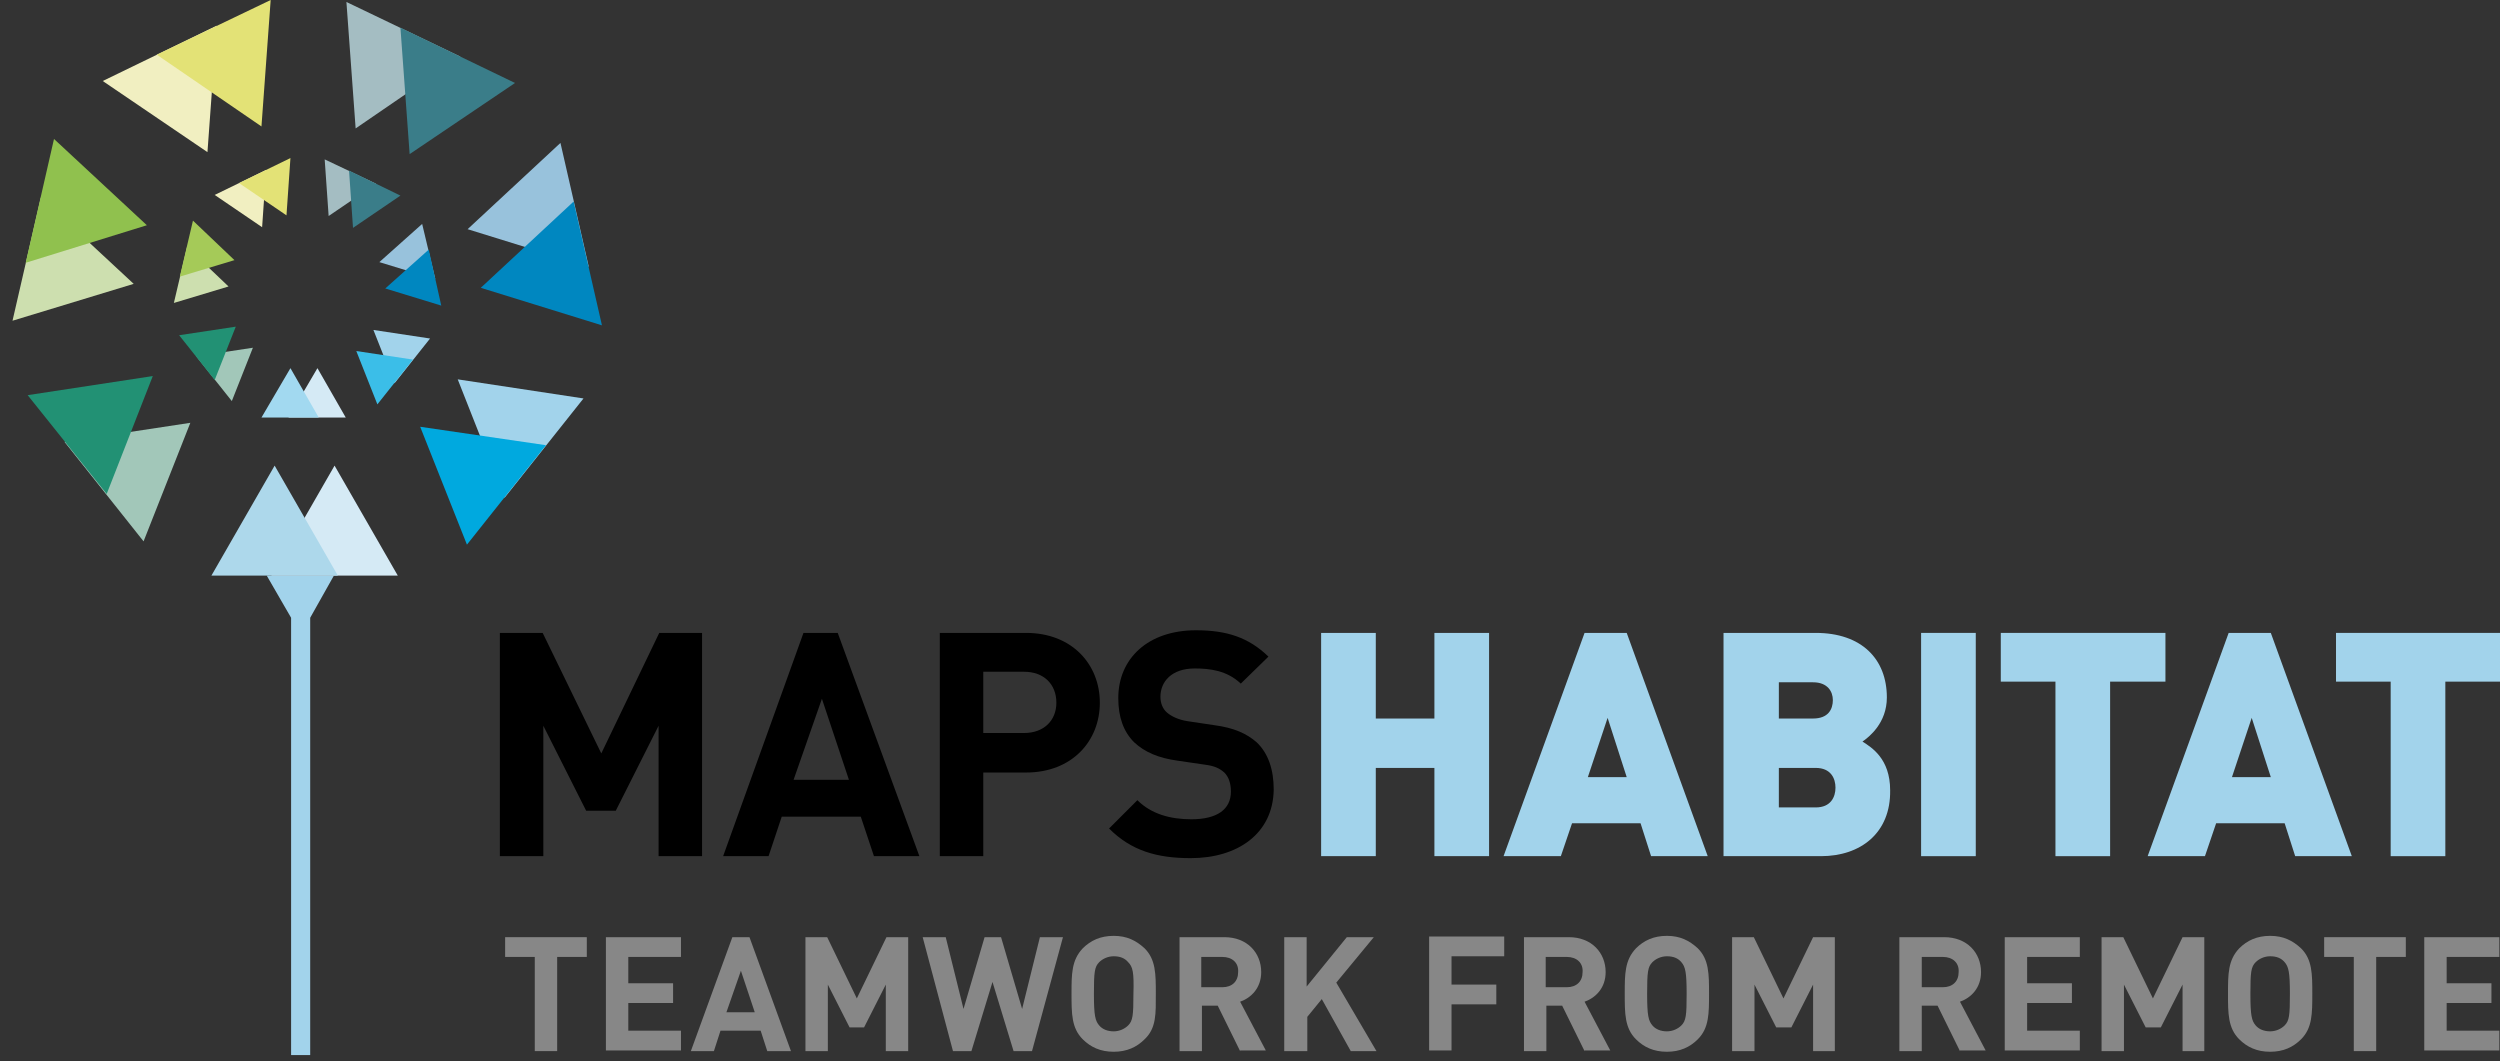 <svg xmlns="http://www.w3.org/2000/svg" xmlns:xlink="http://www.w3.org/1999/xlink" id="Livello_1" x="0px" y="0px" viewBox="0 0 379.6 161.1" style="enable-background:new 0 0 379.6 161.1;" xml:space="preserve">
<rect x="0" y="0" width="379.6" height="161.1" fill="#333333" stroke="none"/>
<style type="text/css">
	.st0{fill:#A4BDC2;}
	.st1{fill:#3A7D89;}
	.st2{fill:#A2C7B9;}
	.st3{fill:#229174;}
	.st4{fill:#D5EAF5;}
	.st5{fill:#A2D9F0;}
	.st6{fill:#A2D3EB;}
	.st7{fill:#3BBEE8;}
	.st8{fill:#F1EFC1;}
	.st9{fill:#E3E276;}
	.st10{fill:#CDDFAF;}
	.st11{fill:#A5CA58;}
	.st12{fill:#90C14E;}
	.st13{fill:#ADD8EB;}
	.st14{fill:#00A9DF;}
	.st15{fill:#98C2DC;}
	.st16{fill:#0087C0;}
	.st17{fill:#878787;}
</style>
<polygon class="st0" points="57.1,27.9 49.3,24.2 49.9,32.8 "></polygon>
<polygon class="st1" points="60.8,29.7 53,25.9 53.6,34.6 "></polygon>
<polygon class="st2" points="29.8,54.1 35.2,60.9 38.4,52.8 "></polygon>
<polygon class="st3" points="27.2,50.9 32.6,57.7 35.8,49.6 "></polygon>
<polygon class="st4" points="43.8,63.4 52.5,63.4 48.2,55.9 "></polygon>
<polygon class="st5" points="39.7,63.4 48.4,63.4 44.1,55.9 "></polygon>
<polygon class="st6" points="59.9,58.2 65.3,51.4 56.7,50.1 "></polygon>
<polygon class="st7" points="57.3,61.4 62.7,54.6 54.1,53.3 "></polygon>
<polygon class="st8" points="40.4,25.8 32.6,29.6 39.8,34.5 "></polygon>
<polygon class="st9" points="44.1,24 36.3,27.8 43.5,32.7 "></polygon>
<polygon class="st10" points="28.4,37.5 26.4,46 34.7,43.5 "></polygon>
<polygon class="st11" points="29.3,33.5 27.3,42 35.6,39.5 "></polygon>
<polygon class="st6" points="50.7,87.4 40.5,87.4 44.2,93.8 44.2,160.2 47.1,160.2 47.1,93.8 "></polygon>
<polygon class="st0" points="69.9,8.6 52.6,0.3 54,19.5 "></polygon>
<polygon class="st1" points="78.2,12.6 60.8,4.2 62.2,23.4 "></polygon>
<polygon class="st8" points="32.9,3.9 15.6,12.3 31.5,23.1 "></polygon>
<polygon class="st9" points="41.1,0 23.8,8.3 39.7,19.2 "></polygon>
<polygon class="st10" points="6.2,30 1.9,48.7 20.3,43.1 "></polygon>
<polygon class="st12" points="8.2,21.1 3.9,39.9 22.3,34.2 "></polygon>
<polygon class="st2" points="9.8,67.1 21.8,82.2 28.9,64.2 "></polygon>
<polygon class="st3" points="4.2,60 16.2,75 23.2,57.1 "></polygon>
<polygon class="st4" points="41.2,87.4 60.4,87.4 50.8,70.7 "></polygon>
<polygon class="st13" points="32.1,87.4 51.3,87.4 41.7,70.7 "></polygon>
<polygon class="st6" points="76.6,75.6 88.6,60.5 69.5,57.6 "></polygon>
<polygon class="st14" points="70.9,82.7 82.9,67.6 63.8,64.8 "></polygon>
<polygon class="st15" points="89.4,40.5 85.1,21.7 71,34.8 "></polygon>
<polygon class="st16" points="91.4,49.4 87.1,30.6 73,43.7 "></polygon>
<polygon class="st15" points="66.1,42.4 64.1,34 57.6,39.8 "></polygon>
<polygon class="st16" points="67,46.4 65.1,37.9 58.5,43.8 "></polygon>
<g>
	<path d="M100,130v-19.8l-6.5,12.9h-4.5l-6.5-12.9V130h-6.6V96.1h6.5l8.9,18.3l8.8-18.3h6.5V130H100z"></path>
	<path d="M132.7,130l-2-6h-12l-2,6h-6.9L122,96.1h5.2l12.4,33.9H132.7z M124.8,106.1l-4.3,12.3h8.4L124.8,106.1z"></path>
	<path d="M155.8,117.3h-6.5V130h-6.6V96.1h13.1c7,0,11.2,4.8,11.2,10.6C167,112.5,162.8,117.3,155.8,117.3z M155.5,102h-6.2v9.3h6.2   c3,0,4.9-1.9,4.9-4.6C160.4,103.9,158.5,102,155.5,102z"></path>
	<path d="M180.8,130.3c-5.1,0-9-1.1-12.4-4.5l4.3-4.3c2.1,2.1,5,2.9,8.2,2.9c3.9,0,6-1.5,6-4.2c0-1.2-0.3-2.2-1-2.9   c-0.7-0.6-1.4-1-3-1.2l-4.1-0.6c-2.9-0.4-5-1.3-6.6-2.8c-1.6-1.6-2.4-3.8-2.4-6.7c0-6,4.5-10.3,11.8-10.3c4.7,0,8,1.1,11,4   l-4.2,4.1c-2.1-2-4.7-2.3-7-2.3c-3.5,0-5.2,2-5.2,4.3c0,0.9,0.3,1.8,1,2.4c0.7,0.6,1.8,1.1,3.1,1.3l4,0.6c3.1,0.4,5,1.3,6.5,2.6   c1.8,1.7,2.6,4.2,2.6,7.2C193.3,126.6,187.9,130.3,180.8,130.3z"></path>
</g>
<g>
	<path class="st6" d="M217.8,130v-13.4h-8.9V130h-8.3V96.1h8.3v13h8.9v-13h8.3V130H217.8z"></path>
	<path class="st6" d="M250.7,130l-1.6-5h-10.4l-1.7,5h-8.7l12.3-33.9h6.4l12.3,33.9H250.7z M244.1,109l-3,9h5.9L244.1,109z"></path>
	<path class="st6" d="M276.5,130h-14.8V96.1h14c7,0,10.8,4,10.8,9.8c0,3.9-2.7,6-3.7,6.7c1.4,0.9,4.2,2.6,4.2,7.4   C287.1,126.5,282.5,130,276.5,130z M275.3,103.6h-5.2v5.5h5.2c2.3,0,3-1.4,3-2.8C278.3,105,277.5,103.6,275.3,103.6z M275.7,116.6   h-5.6v6h5.6c2.3,0,3-1.6,3-3S278,116.6,275.7,116.6z"></path>
	<path class="st6" d="M291.7,130V96.1h8.3V130H291.7z"></path>
	<path class="st6" d="M320.4,103.5V130h-8.3v-26.5h-8.3v-7.4h25v7.4H320.4z"></path>
	<path class="st6" d="M348.5,130l-1.6-5h-10.4l-1.7,5h-8.7l12.3-33.9h6.4l12.3,33.9H348.5z M341.9,109l-3,9h5.9L341.9,109z"></path>
	<path class="st6" d="M371.3,103.5V130h-8.3v-26.5h-8.3v-7.4h25v7.4H371.3z"></path>
</g>
<g>
	<path class="st17" d="M84.6,145.3v14.3h-3.4v-14.3h-4.5v-3h12.4v3H84.6z"></path>
	<path class="st17" d="M92,159.6v-17.3h11.4v3h-8v4h6.8v3h-6.8v4.2h8v3H92z"></path>
	<path class="st17" d="M116.5,159.6l-1-3.1h-6.1l-1,3.1h-3.5l6.3-17.3h2.6l6.3,17.3H116.5z M112.5,147.4l-2.2,6.3h4.3L112.5,147.4z"></path>
	<path class="st17" d="M134.5,159.6v-10.1l-3.3,6.5H129l-3.3-6.5v10.1h-3.4v-17.3h3.3l4.5,9.3l4.5-9.3h3.3v17.3H134.5z"></path>
	<path class="st17" d="M156.7,159.6h-2.8l-3.2-10.5l-3.2,10.5h-2.8l-4.6-17.3h3.5l2.7,10.9l3.2-10.9h2.5l3.2,10.9l2.7-10.9h3.5   L156.7,159.6z"></path>
	<path class="st17" d="M173.8,157.8c-1.2,1.2-2.7,1.9-4.7,1.9s-3.5-0.7-4.7-1.9c-1.7-1.7-1.7-3.9-1.7-6.9s0-5.1,1.7-6.9   c1.2-1.2,2.7-1.9,4.7-1.9s3.4,0.7,4.7,1.9c1.7,1.7,1.7,3.9,1.7,6.9S175.6,156.1,173.8,157.8z M171.3,146.1   c-0.5-0.6-1.2-0.9-2.2-0.9c-0.9,0-1.7,0.4-2.2,0.9c-0.7,0.7-0.8,1.5-0.8,4.8c0,3.3,0.2,4.1,0.8,4.8c0.5,0.6,1.3,0.9,2.2,0.9   c0.9,0,1.7-0.4,2.2-0.9c0.7-0.7,0.8-1.5,0.8-4.8C172.2,147.6,172,146.8,171.3,146.1z"></path>
	<path class="st17" d="M188.3,159.6l-3.4-6.9h-2.4v6.9h-3.4v-17.3h6.8c3.5,0,5.6,2.4,5.6,5.3c0,2.4-1.5,3.9-3.2,4.5l3.9,7.4H188.3z    M185.6,145.3h-3.2v4.6h3.2c1.5,0,2.4-0.9,2.4-2.3C188.1,146.2,187.1,145.3,185.6,145.3z"></path>
	<path class="st17" d="M205.1,159.6l-4.4-7.9l-2.2,2.7v5.2H195v-17.3h3.4v7.5l6.1-7.5h4.1l-5.7,6.9l6.1,10.4H205.1z"></path>
	<path class="st17" d="M220.4,145.3v4.2h6.8v3h-6.8v7H217v-17.3h11.4v3H220.4z"></path>
	<path class="st17" d="M240.6,159.6l-3.4-6.9h-2.4v6.9h-3.4v-17.3h6.8c3.5,0,5.6,2.4,5.6,5.3c0,2.4-1.5,3.9-3.2,4.5l3.9,7.4H240.6z    M237.9,145.3h-3.2v4.6h3.2c1.5,0,2.4-0.9,2.4-2.3C240.4,146.2,239.4,145.3,237.9,145.3z"></path>
	<path class="st17" d="M257.8,157.8c-1.2,1.2-2.7,1.9-4.7,1.9s-3.5-0.7-4.7-1.9c-1.7-1.7-1.7-3.9-1.7-6.9s0-5.1,1.7-6.9   c1.2-1.2,2.7-1.9,4.7-1.9s3.4,0.7,4.7,1.9c1.7,1.7,1.7,3.9,1.7,6.9S259.5,156.1,257.8,157.8z M255.3,146.1   c-0.5-0.6-1.2-0.9-2.2-0.9c-0.9,0-1.7,0.4-2.2,0.9c-0.7,0.7-0.8,1.5-0.8,4.8c0,3.3,0.2,4.1,0.8,4.8c0.5,0.6,1.3,0.9,2.2,0.9   c0.9,0,1.7-0.4,2.2-0.9c0.7-0.7,0.8-1.5,0.8-4.8C256.1,147.6,255.9,146.8,255.3,146.1z"></path>
	<path class="st17" d="M275.3,159.6v-10.1L272,156h-2.3l-3.3-6.5v10.1H263v-17.3h3.3l4.5,9.3l4.5-9.3h3.3v17.3H275.3z"></path>
	<path class="st17" d="M297.6,159.6l-3.4-6.9h-2.4v6.9h-3.4v-17.3h6.8c3.5,0,5.6,2.4,5.6,5.3c0,2.4-1.5,3.9-3.2,4.5l3.9,7.4H297.6z    M295,145.3h-3.2v4.6h3.2c1.5,0,2.4-0.9,2.4-2.3C297.5,146.2,296.5,145.3,295,145.3z"></path>
	<path class="st17" d="M304.4,159.6v-17.3h11.4v3h-8v4h6.8v3h-6.8v4.2h8v3H304.4z"></path>
	<path class="st17" d="M331.4,159.6v-10.1l-3.3,6.5h-2.3l-3.3-6.5v10.1h-3.4v-17.3h3.3l4.5,9.3l4.5-9.3h3.3v17.3H331.4z"></path>
	<path class="st17" d="M349.4,157.8c-1.2,1.2-2.7,1.9-4.7,1.9s-3.5-0.7-4.7-1.9c-1.7-1.7-1.7-3.9-1.7-6.9s0-5.1,1.7-6.9   c1.2-1.2,2.7-1.9,4.7-1.9s3.4,0.7,4.7,1.9c1.7,1.7,1.7,3.9,1.7,6.9S351.1,156.1,349.4,157.8z M346.9,146.1   c-0.5-0.6-1.2-0.9-2.2-0.9c-0.9,0-1.7,0.4-2.2,0.9c-0.7,0.7-0.8,1.5-0.8,4.8c0,3.3,0.2,4.1,0.8,4.8c0.5,0.6,1.3,0.9,2.2,0.9   c0.9,0,1.7-0.4,2.2-0.9c0.7-0.7,0.8-1.5,0.8-4.8C347.7,147.6,347.5,146.8,346.9,146.1z"></path>
	<path class="st17" d="M360.8,145.3v14.3h-3.4v-14.3h-4.5v-3h12.4v3H360.8z"></path>
	<path class="st17" d="M368.1,159.6v-17.3h11.4v3h-8v4h6.8v3h-6.8v4.2h8v3H368.1z"></path>
</g>
</svg>